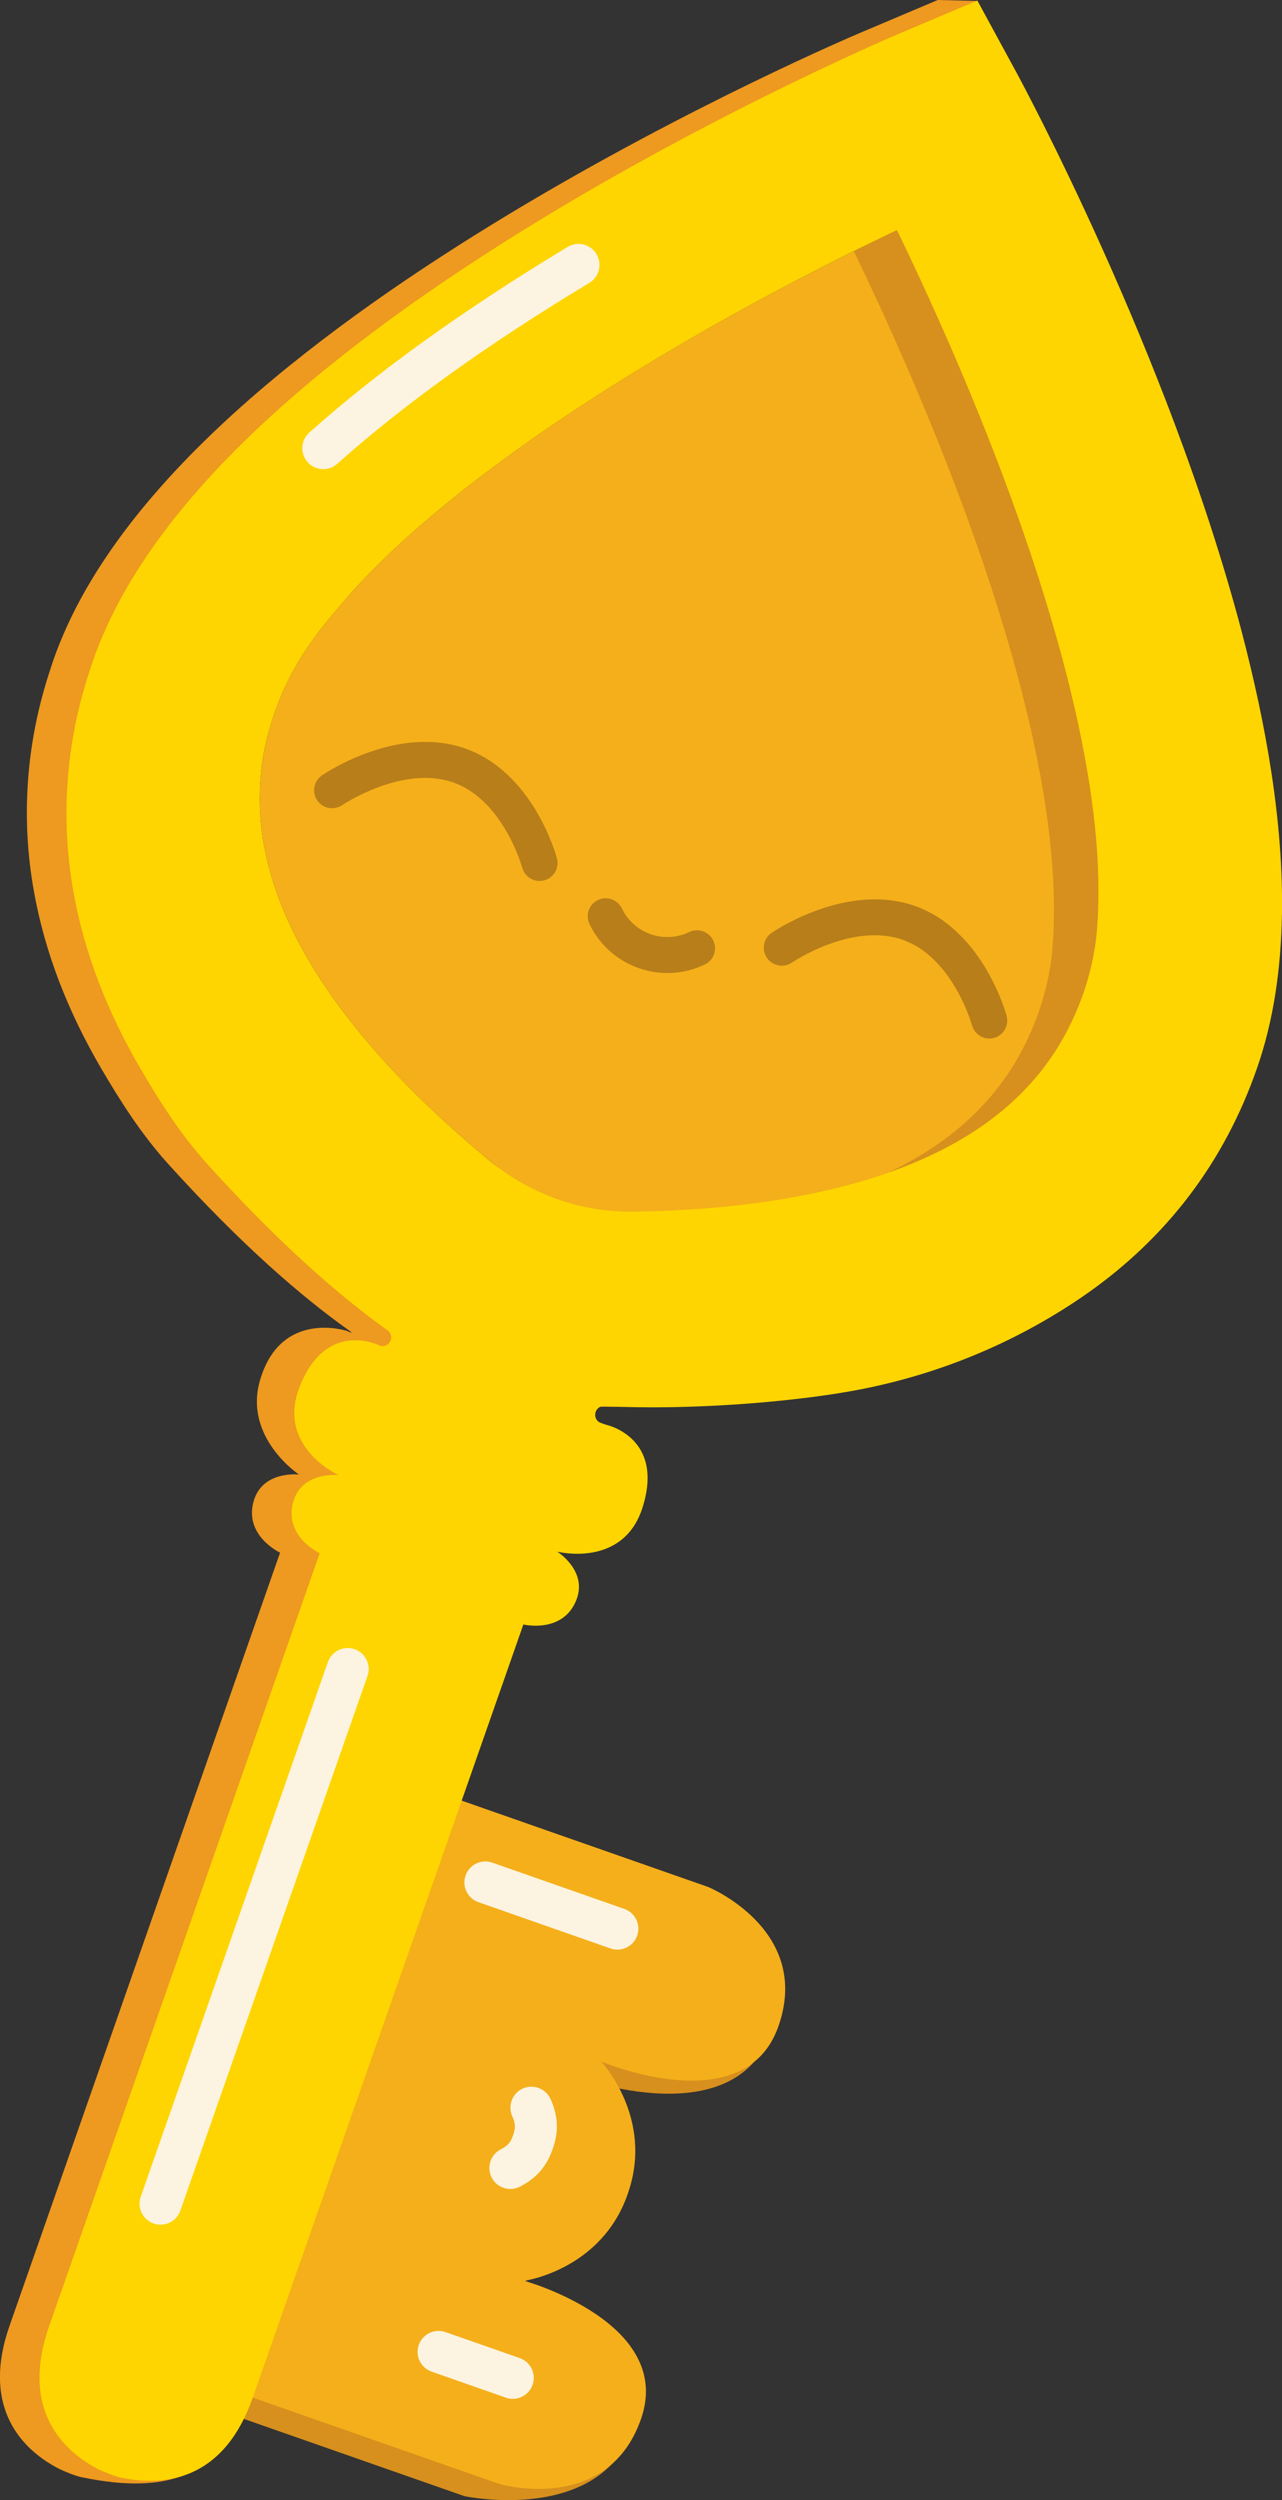 <?xml version="1.0" encoding="UTF-8"?> <svg xmlns="http://www.w3.org/2000/svg" id="_Слой_2" data-name="Слой 2" viewBox="0 0 163.78 319.25"><rect x="0" y="0" width="163.78" height="319.25" fill="#333333" stroke="none"/><defs><style> .cls-1 { fill: #b77e1a; } .cls-1, .cls-2, .cls-3, .cls-4, .cls-5, .cls-6 { stroke-width: 0px; } .cls-2 { fill: #f5af1a; } .cls-3 { fill: #fcf4e1; } .cls-4 { fill: #d7901d; } .cls-5 { fill: #fed500; } .cls-6 { fill: #ee9920; } </style></defs><g id="Layer_1" data-name="Layer 1"><g><g><path class="cls-4" d="M62.53,292.8s9.81-1.38,13.19-11.02l.05-.15c3.38-9.64-3.43-16.84-3.43-16.84,0,0,21.19,8.41,26.16-5.21,4.47-12.26-12.48-17.06-12.48-17.06l-32.64-11.43-26.69,76.23,32.64,11.43s17.28,3.65,21.59-8.68c4.32-12.32-18.39-17.27-18.39-17.27Z"></path><path class="cls-6" d="M158.72,116.7c.17-11.79-2-24.07-5.16-36.14-4.76-18.07-11.85-35.62-17.77-48.81C129.87,18.57,124.97.32,124.86.12l-5.06-.12-10.07,4.26c-.31.14-21.45,9.07-44.68,23.07-11.62,7.02-23.78,15.28-34.27,24.63-5.24,4.68-10.07,9.64-14.2,14.98-4.11,5.34-7.56,11.06-9.77,17.37-.11.31-.2.6-.3.89h0s-.01.05-.02.08c0,.01,0,.03-.01.04h0c-3.23,9.6-3.8,19.35-2.15,28.47,1.42,8.02,4.46,15.54,8.5,22.48,2.51,4.3,5.22,8.55,8.6,12.3,9.4,10.4,17.13,17.03,23.03,21.23,1.05.75-.12.16-.12.16,0,0-8.44-2.81-11.11,6.25-2.17,7.35,4.96,12.08,4.96,12.08,0,0-4.65-.54-5.78,3.39-1.28,4.42,3.37,6.59,3.37,6.59,0,0-30.7,87.67-34.57,98.75-3.37,9.63.75,15.35,6.32,18.23,0,0,.67.32,1.44.62.5.19,1.04.38,1.45.46,6.43,1.32,16.43,2.22,19.89-7.68,3.88-11.08,31.49-101.27,31.49-101.27,0,0,4.98,1.2,6.74-3.05,1.56-3.77-2.41-6.25-2.41-6.25,0,0,8.44,2.14,10.9-5.65,2.84-9-4.68-10.56-4.68-10.56l-.63-.22c-1.21-.42-.86-2.21.42-2.15,10.74.56,23.77-.51,31.71-1.95,10.56-1.91,20.5-5.98,29.29-11.96,4.83-3.3,9.26-7.3,13.02-12.04,3.75-4.72,6.82-10.16,9.02-16.21.12-.31.23-.63.34-.94,2.2-6.31,3.08-12.93,3.2-19.67ZM133.24,127.09l-.03.07v.04c-2.17,5.88-5.3,10.24-9.47,13.92-3.65,3.2-8.18,5.83-13.57,7.91-9.4,3.64-21.39,5.42-34.26,5.61-.03,0-.07,0-.1,0-6.66.11-13.14-2.24-18.28-6.47-.27-.22-.54-.45-.81-.68-5.39-4.51-10.28-9.21-14.38-13.98-6.18-7.16-10.53-14.43-12.63-21.38-1.06-3.49-1.59-6.9-1.58-10.35.01-2.84.37-5.73,1.23-8.75,2.16-7.58,5.9-12.16,9.67-16.52,4.96-5.74,11.72-11.58,19.14-17.09,13.33-9.93,28.87-18.74,40.97-24.97,3.88-1.99,7.4-3.72,10.39-5.15,3.87,7.99,9.36,20.01,14.26,33.33,4.33,11.74,8.18,24.49,10.1,36.02.97,5.76,1.46,11.2,1.37,15.98,0,.58,0,3.47-.44,6.33-.42,2.68-1.3,5.35-1.41,5.65l-.18.5Z"></path><path class="cls-2" d="M66.98,291.25s9.81-1.37,13.19-11.02l.05-.15c3.38-9.64-3.43-16.84-3.43-16.84,0,0,18.35,7.83,22.66-4.5,4.31-12.32-8.98-17.78-8.98-17.78l-32.64-11.43-26.69,76.23,32.64,11.43s13.8,4.03,18.11-8.29c4.31-12.32-14.91-17.65-14.91-17.65Z"></path><path class="cls-2" d="M140.32,114.69c.09-4.78-.4-10.23-1.37-15.98-1.92-11.53-5.77-24.28-10.1-36.02-4.9-13.31-10.38-25.34-14.26-33.32-3,1.43-6.52,3.16-10.39,5.15-12.1,6.22-27.65,15.03-40.97,24.97-7.42,5.51-14.18,11.35-19.14,17.09-3.77,4.36-7.51,8.95-9.67,16.52-.86,3.01-1.21,5.9-1.23,8.75-.01,3.45.51,6.87,1.57,10.35,2.1,6.95,6.45,14.23,12.63,21.39,4.1,4.77,8.99,9.47,14.38,13.98,2.86,2.39,5.88,4.71,8.98,6.99,3.44.14,6.86.22,10.22.16,12.87-.19,24.85-1.97,34.26-5.61,5.38-2.07,9.92-4.71,13.57-7.91,4.17-3.68,7.29-8.04,9.46-13.92v-.04s.04-.07.04-.07l.18-.5c.1-.3.99-2.97,1.41-5.65.45-2.87.43-5.76.44-6.34Z"></path><path class="cls-4" d="M139.88,121.02c.45-2.87.43-5.76.44-6.34.09-4.78-.4-10.23-1.37-15.98-1.92-11.53-5.77-24.28-10.1-36.02-4.9-13.31-10.38-25.34-14.26-33.32-1.68.8-3.54,1.7-5.52,2.69,3.86,7.99,9.26,19.85,14.09,32.97,4.33,11.74,8.18,24.49,10.1,36.02.97,5.76,1.46,11.21,1.37,15.98-.01.58,0,3.47-.44,6.33-.42,2.68-1.3,5.35-1.41,5.65l-.18.5-.03.07v.04c-2.17,5.88-5.3,10.24-9.47,13.92-2.72,2.38-5.93,4.45-9.62,6.21.59-.21,1.17-.42,1.74-.64,5.38-2.07,9.92-4.71,13.57-7.91,4.17-3.68,7.29-8.04,9.46-13.92v-.04s.04-.07.04-.07l.18-.5c.1-.3.99-2.97,1.41-5.65Z"></path><path class="cls-1" d="M81.61,123.63c-2.79-.99-5.02-2.98-6.3-5.63-.55-1.14-.07-2.52,1.07-3.06,1.14-.56,2.51-.07,3.07,1.07.75,1.55,2.05,2.72,3.68,3.29,1.62.56,3.37.46,4.92-.28,1.15-.55,2.52-.06,3.07,1.08.55,1.14.06,2.52-1.08,3.06-2.65,1.27-5.64,1.44-8.42.47Z"></path><path class="cls-1" d="M125.63,132.48c-.69-.24-1.25-.81-1.46-1.57h0c-.01-.05-1.58-5.66-5.58-9.01-.04-.03-.08-.07-.11-.1,0,0,0,0-.01-.01-.03-.03-.07-.05-.1-.07-.07-.05-.14-.1-.21-.16-.48-.39-.96-.69-1.52-.98-.14-.07-.26-.12-.38-.18l-.14-.06c-.08-.03-.21-.1-.35-.17h-.02s-.09-.04-.13-.05c-.02,0-.05-.02-.08-.03-.08-.03-.17-.07-.25-.1-6.5-2.23-14.03,2.87-14.11,2.92-1.05.72-2.48.45-3.2-.59-.72-1.04-.45-2.48.59-3.19.39-.27,9.6-6.49,18.29-3.45.07.02.13.05.19.07.28.08.55.2.81.33l.27.13c.2.09.4.18.59.28.82.41,1.59.91,2.27,1.46l.05.04c.12.08.23.17.34.26.02.02.04.03.06.05.05.05.09.08.13.12,5.11,4.3,6.95,11.02,7.03,11.31.33,1.22-.4,2.48-1.62,2.81-.46.12-.93.1-1.35-.05Z"></path><path class="cls-1" d="M68.18,112.37c-.69-.24-1.26-.81-1.46-1.57-.04-.13-2.43-8.65-8.83-10.89-6.47-2.26-14.09,2.85-14.17,2.9-1.05.71-2.48.44-3.19-.6-.72-1.04-.45-2.47.59-3.19.39-.26,9.6-6.49,18.28-3.45,8.73,3.06,11.63,13.59,11.75,14.04.33,1.22-.4,2.48-1.63,2.81-.46.12-.93.1-1.35-.05Z"></path><path class="cls-5" d="M163.78,116.76c.17-11.79-2-24.07-5.16-36.14-4.76-18.07-11.85-35.62-17.77-48.81-5.92-13.17-10.67-21.94-10.77-22.14L124.86.07l-10.07,4.26c-.32.14-21.45,9.07-44.68,23.07-11.62,7.02-23.78,15.28-34.27,24.63-5.24,4.68-10.07,9.64-14.2,14.98-4.11,5.33-7.55,11.06-9.77,17.37-.11.31-.2.6-.3.89h0s-.01.05-.02.08c0,.02,0,.03-.01.04h0c-3.23,9.6-3.8,19.35-2.16,28.48,1.42,8.02,4.46,15.53,8.5,22.48,2.51,4.3,5.22,8.55,8.6,12.29,9.4,10.4,17.13,17.03,23.03,21.24,1.04.74.2,2.37-1.01,1.94h0s-6.85-3.47-10.25,5.34c-2.94,7.62,5,11.21,5,11.21,0,0-4.65-.54-5.78,3.38-1.28,4.42,3.37,6.59,3.37,6.59,0,0-30.7,87.67-34.58,98.75-3.37,9.63.75,15.35,6.32,18.23,0,0,.67.32,1.44.61.5.19,1.03.38,1.45.46,6.43,1.32,13.34-.31,16.81-10.2,3.88-11.08,34.58-98.75,34.58-98.75,0,0,4.99,1.2,6.74-3.05,1.56-3.77-2.41-6.25-2.41-6.25,0,0,8.44,2.15,10.9-5.65,2.84-9-4.68-10.56-4.68-10.56l-.63-.22c-1.2-.42-.86-2.21.41-2.15,10.74.56,23.77-.51,31.71-1.95,10.56-1.91,20.5-5.97,29.29-11.96,4.83-3.3,9.26-7.3,13.02-12.04,3.75-4.72,6.81-10.16,9.02-16.21.11-.31.23-.62.34-.94,2.2-6.31,3.08-12.93,3.2-19.67ZM138.29,127.17l-.03.07v.04c-2.17,5.88-5.3,10.24-9.47,13.92-3.65,3.2-8.18,5.84-13.57,7.91-9.41,3.64-21.39,5.42-34.26,5.61-.04,0-.07,0-.1,0-6.66.11-13.14-2.24-18.28-6.47-.27-.22-.54-.45-.81-.68-5.39-4.51-10.28-9.21-14.38-13.98-6.18-7.16-10.53-14.43-12.63-21.39-1.06-3.49-1.59-6.9-1.57-10.35.01-2.85.36-5.73,1.23-8.75,2.16-7.58,5.9-12.16,9.67-16.52,4.96-5.74,11.72-11.58,19.14-17.09,13.32-9.93,28.87-18.75,40.97-24.97,3.87-1.99,7.39-3.72,10.39-5.15,3.87,7.99,9.36,20.01,14.26,33.32,4.33,11.74,8.18,24.48,10.1,36.02.97,5.76,1.46,11.21,1.37,15.98-.01.58,0,3.47-.44,6.34-.42,2.68-1.3,5.35-1.41,5.65l-.18.5Z"></path></g><path class="cls-3" d="M64.62,306.17h0l-9.48-3.32c-1.4-.49-2.13-2.02-1.64-3.41.49-1.4,2.02-2.13,3.42-1.64h0l9.48,3.32c1.4.49,2.13,2.02,1.64,3.41-.49,1.4-2.02,2.13-3.41,1.65ZM19.62,283.93c-1.4-.49-2.13-2.02-1.64-3.41l23.91-68.28c.49-1.4,2.02-2.13,3.42-1.64,1.39.49,2.13,2.02,1.64,3.41l-23.91,68.28c-.49,1.4-2.02,2.13-3.42,1.64ZM64.31,279.37c-.63-.22-1.18-.67-1.5-1.31-.67-1.32-.15-2.93,1.17-3.6.86-.44,1.25-.87,1.55-1.74l.05-.15c.3-.86.27-1.45-.13-2.32-.61-1.35-.01-2.94,1.33-3.55,1.35-.61,2.93-.01,3.55,1.33.97,2.14,1.07,4.14.3,6.31l-.05.15c-.76,2.17-2.08,3.68-4.17,4.74-.68.35-1.44.38-2.1.14ZM77.99,248.81l-16.87-5.91c-1.4-.49-2.13-2.02-1.64-3.41.49-1.4,2.02-2.13,3.41-1.64l16.87,5.91c1.4.49,2.13,2.02,1.64,3.41-.49,1.4-2.02,2.13-3.41,1.64ZM40.41,59.76c-.41-.14-.8-.39-1.11-.75-.99-1.11-.89-2.8.22-3.78,8.82-7.86,19.61-15.61,33-23.7,1.27-.77,2.91-.36,3.68.91.76,1.27.36,2.92-.91,3.68-13.1,7.91-23.64,15.47-32.21,23.11-.75.67-1.78.84-2.67.53Z"></path></g></g></svg> 